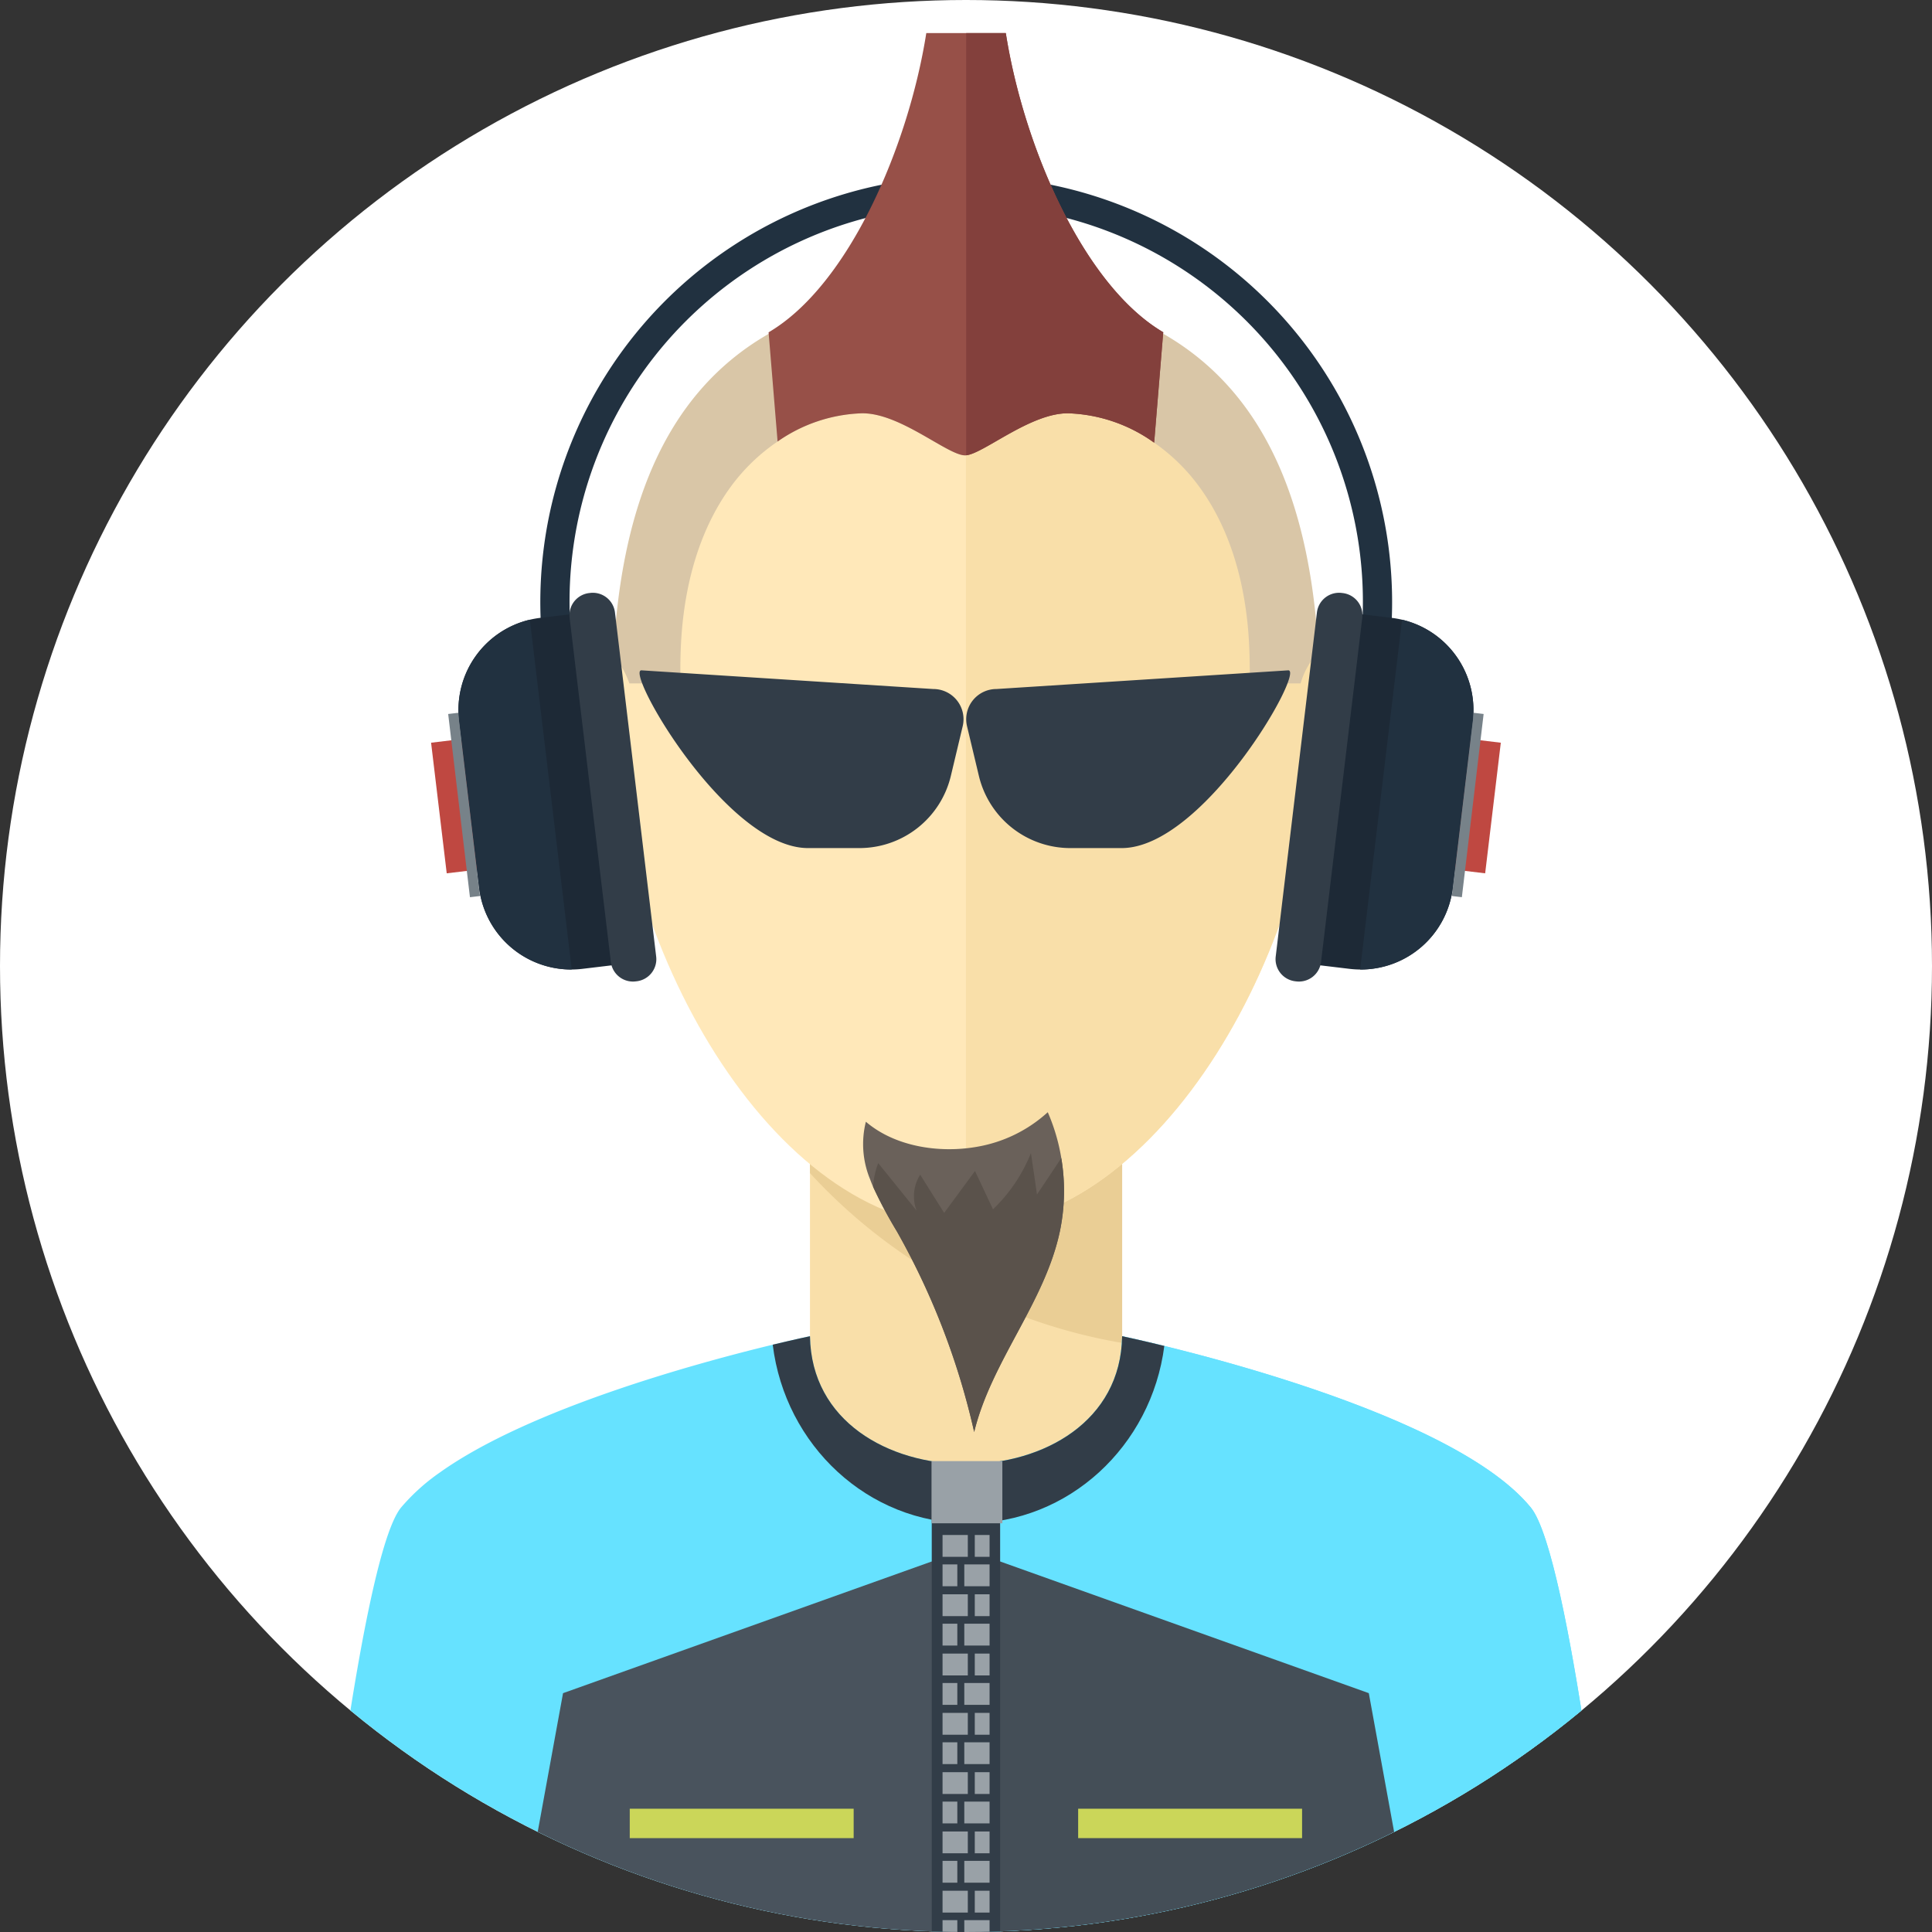 <svg xmlns="http://www.w3.org/2000/svg" xmlns:xlink="http://www.w3.org/1999/xlink" width="256" height="256" viewBox="0 0 256 256">
  <rect x="0" y="0" width="256" height="256" fill="#333333" stroke="none"/>
  <defs>
    <clipPath id="clip-path">
      <circle id="SVGID" cx="128" cy="128" r="128" transform="translate(1442.775 741.616)" fill="none"/>
    </clipPath>
  </defs>
  <g id="Group_4272" data-name="Group 4272" transform="translate(-1442.775 -741.616)">
    <g id="Group_4271" data-name="Group 4271">
      <g id="Group_4270" data-name="Group 4270" clip-path="url(#clip-path)">
        <rect id="Rectangle_951" data-name="Rectangle 951" width="300" height="300" transform="translate(1420.775 719.616)" fill="#fff"/>
        <g id="Group_4269" data-name="Group 4269">
          <path id="Path_8728" data-name="Path 8728" d="M1519,830.245a52.562,52.562,0,1,1,103.608,0h3.933a56.434,56.434,0,1,0-111.474,0Z" fill="#213140"/>
          <g id="Group_4254" data-name="Group 4254">
            <g id="Group_4248" data-name="Group 4248">
              <rect id="Rectangle_952" data-name="Rectangle 952" width="41.363" height="52.787" transform="translate(1550.101 895.405)" fill="#f9dfa9"/>
              <path id="Path_8729" data-name="Path 8729" d="M1591.465,895.405V919.56a72.748,72.748,0,0,1-41.364-22.5v-1.656Z" fill="#eace95"/>
            </g>
            <g id="Group_4250" data-name="Group 4250">
              <g id="Group_4249" data-name="Group 4249">
                <path id="Path_8730" data-name="Path 8730" d="M1617.664,835.534c0,30.528-21,68.643-46.9,68.643s-46.9-38.115-46.9-68.643,21-55.281,46.9-55.281S1617.664,805.007,1617.664,835.534Z" fill="#ffe8b9"/>
                <path id="Path_8731" data-name="Path 8731" d="M1617.664,835.534c0,30.528-21,68.643-46.9,68.643V780.253C1596.664,780.253,1617.664,805.007,1617.664,835.534Z" fill="#f9dfa9"/>
              </g>
              <path id="Path_8732" data-name="Path 8732" d="M1538.1,844.791c0,9.357-4.925,16.942-11,16.942s-10.683-11.607-10.683-20.963,4.605-12.921,10.683-12.921S1538.1,835.435,1538.1,844.791Z" fill="#ffe8b9"/>
              <path id="Path_8733" data-name="Path 8733" d="M1603.429,844.791c0,9.357,4.928,16.942,11.005,16.942s10.682-11.607,10.682-20.963-4.6-12.921-10.682-12.921S1603.429,835.435,1603.429,844.791Z" fill="#f9dfa9"/>
            </g>
            <g id="Group_4251" data-name="Group 4251">
              <path id="Path_8734" data-name="Path 8734" d="M1532.944,832.173c-.047-2.252-.013-4.5.164-6.749.543-6.848,2.434-13.736,6.477-19.288a25.262,25.262,0,0,1,6.225-6.014,20.632,20.632,0,0,1,11.113-3.74c5.077-.111,11.4,5.57,13.724,5.57,2.2,0,8.651-5.681,13.729-5.57a20.676,20.676,0,0,1,11.332,3.891,25.094,25.094,0,0,1,5.994,5.863c4.054,5.552,5.944,12.44,6.486,19.288a66.965,66.965,0,0,1,.165,6.749h6.757a10.008,10.008,0,0,1,2.371-4.144c-1.037-18.483-6.437-34.1-20.587-42.2-6.635-3.791-15.184-5.934-26.115-5.934s-19.51,2.143-26.145,5.955c-14.241,8.154-19.612,23.962-20.586,42.637a11.087,11.087,0,0,1,2.121,3.682Z" fill="#d9c6a7"/>
              <path id="Path_8735" data-name="Path 8735" d="M1596.915,785.642l-.021.191-1.186,14.44a20.668,20.668,0,0,0-11.332-3.891c-4.969-.111-11.244,5.33-13.576,5.56a.767.767,0,0,1-.151.01c-2.324,0-8.649-5.681-13.726-5.57a20.632,20.632,0,0,0-11.113,3.74l-1.176-14.269-.02-.2c10.629-6.234,18.542-24.677,20.9-39.652h10.539C1578.393,760.953,1586.306,779.4,1596.915,785.642Z" fill="#975048"/>
              <path id="Path_8736" data-name="Path 8736" d="M1596.915,785.642l-.021.191-1.186,14.44a20.668,20.668,0,0,0-11.332-3.891c-4.969-.111-11.244,5.33-13.576,5.56V746h5.25C1578.393,760.953,1586.306,779.4,1596.915,785.642Z" fill="#83403c"/>
            </g>
            <g id="Group_4252" data-name="Group 4252">
              <path id="Path_8737" data-name="Path 8737" d="M1556.647,853.991h-6.8c-10.852,0-24.307-23.553-22.081-23.553l38.67,2.477a4,4,0,0,1,3.9,4.935l-1.568,6.574A12.457,12.457,0,0,1,1556.647,853.991Z" fill="#323d48"/>
              <path id="Path_8738" data-name="Path 8738" d="M1584.6,853.991h6.8c10.852,0,24.307-23.553,22.081-23.553l-38.673,2.477a4,4,0,0,0-3.894,4.935l1.568,6.574A12.458,12.458,0,0,0,1584.6,853.991Z" fill="#323d48"/>
            </g>
            <g id="Group_4253" data-name="Group 4253">
              <path id="Path_8739" data-name="Path 8739" d="M1583.241,904.642c-1.961,9.513-9.082,17.277-11.383,26.719a97.4,97.4,0,0,0-10.248-26.589,59.528,59.528,0,0,1-3.137-5.882c-.152-.342-.283-.685-.412-1.026a12.209,12.209,0,0,1-.553-7.612c3.821,3.278,9.643,4.192,14.611,3.338a18.561,18.561,0,0,0,9.491-4.6,25.592,25.592,0,0,1,1.792,6.074A26.2,26.2,0,0,1,1583.241,904.642Z" fill="#6a615a"/>
              <path id="Path_8740" data-name="Path 8740" d="M1583.241,904.642c-1.961,9.513-9.082,17.277-11.383,26.719a97.4,97.4,0,0,0-10.248-26.589,59.528,59.528,0,0,1-3.137-5.882,9.92,9.92,0,0,1,.672-3.148c1.7,2.092,3.39,4.193,5.09,6.294a5.3,5.3,0,0,1,.472-4.765c1.057,1.689,2.111,3.378,3.179,5.058,1.357-1.85,2.724-3.7,4.082-5.551.794,1.689,1.59,3.389,2.384,5.077a21.161,21.161,0,0,0,5.028-7.451c.27,1.831.543,3.661.8,5.492q1.616-2.415,3.218-4.828A26.2,26.2,0,0,1,1583.241,904.642Z" fill="#5a524b"/>
            </g>
          </g>
          <g id="Group_4257" data-name="Group 4257">
            <g id="Group_4255" data-name="Group 4255">
              <path id="Path_8741" data-name="Path 8741" d="M1620.337,822.666l-5.572,46.51,6.848.82a12.412,12.412,0,0,0,1.388.085,12.281,12.281,0,0,0,12.275-10.814l2.653-22.127a12.285,12.285,0,0,0-9.373-13.409,12.8,12.8,0,0,0-1.37-.244Z" fill="#1d2936"/>
              <path id="Path_8742" data-name="Path 8742" d="M1614.436,871.644l.059.007a2.953,2.953,0,0,0,3.32-2.534l5.472-45.674a2.955,2.955,0,0,0-2.628-3.247l-.058-.007a2.953,2.953,0,0,0-3.319,2.534l-5.473,45.674A2.954,2.954,0,0,0,1614.436,871.644Z" fill="#323d48"/>
              <rect id="Rectangle_953" data-name="Rectangle 953" width="17.43" height="4.031" transform="translate(1635.564 856.856) rotate(-83.169)" fill="#bf4841"/>
              <rect id="Rectangle_954" data-name="Rectangle 954" width="24.448" height="1.336" transform="matrix(0.118, -0.993, 0.993, 0.118, 1635.152, 860.341)" fill="#778289"/>
              <path id="Path_8743" data-name="Path 8743" d="M1628.556,823.731,1623,870.081a12.281,12.281,0,0,0,12.275-10.814l2.653-22.127A12.285,12.285,0,0,0,1628.556,823.731Z" fill="#213140"/>
            </g>
            <g id="Group_4256" data-name="Group 4256">
              <path id="Path_8744" data-name="Path 8744" d="M1521.2,822.666l5.573,46.51-6.85.82a12.308,12.308,0,0,1-13.662-10.729l-2.652-22.127a12.283,12.283,0,0,1,9.373-13.409,12.586,12.586,0,0,1,1.368-.244Z" fill="#1d2936"/>
              <path id="Path_8745" data-name="Path 8745" d="M1527.1,871.644l-.06.007a2.951,2.951,0,0,1-3.319-2.534l-5.474-45.674a2.955,2.955,0,0,1,2.627-3.247l.06-.007a2.954,2.954,0,0,1,3.32,2.534l5.471,45.674A2.95,2.95,0,0,1,1527.1,871.644Z" fill="#323d48"/>
              <rect id="Rectangle_955" data-name="Rectangle 955" width="4.034" height="17.43" transform="translate(1499.896 840.029) rotate(-6.827)" fill="#bf4841"/>
              <rect id="Rectangle_956" data-name="Rectangle 956" width="1.336" height="24.448" transform="matrix(0.993, -0.118, 0.118, 0.993, 1502.161, 836.224)" fill="#778289"/>
              <path id="Path_8746" data-name="Path 8746" d="M1512.981,823.731l5.553,46.35a12.282,12.282,0,0,1-12.274-10.814l-2.652-22.127A12.283,12.283,0,0,1,1512.981,823.731Z" fill="#213140"/>
            </g>
          </g>
          <g id="Group_4268" data-name="Group 4268">
            <path id="Path_8747" data-name="Path 8747" d="M1656.427,999.019H1485.1s5.55-51.186,10.811-57.642a26.79,26.79,0,0,1,5.127-4.636c11.9-8.487,34.232-14.551,44.128-16.944,3.067-.735,4.936-1.127,4.936-1.127.171,11.294,10.419,16.945,20.688,16.945,10.247,0,20.505-5.651,20.674-16.945,0,0,2.141.443,5.591,1.288,11.988,2.945,39.836,10.72,48.562,21.419C1650.886,947.833,1656.427,999.019,1656.427,999.019Z" fill="#66e2ff"/>
            <path id="Path_8748" data-name="Path 8748" d="M1656.431,999.019h-85.642v-63.4c10.249,0,20.509-5.648,20.676-16.946,0,0,42.915,8.929,54.16,22.71C1650.886,947.835,1656.431,999.019,1656.431,999.019Z" fill="#66e2ff"/>
            <g id="Group_4258" data-name="Group 4258">
              <path id="Path_8749" data-name="Path 8749" d="M1511.345,999.018h59.419V946.9L1517.38,965.97Z" fill="#49535d"/>
              <path id="Path_8750" data-name="Path 8750" d="M1630.18,999.018h-59.416V946.9l53.384,19.067Z" fill="#444e57"/>
            </g>
            <path id="Path_8751" data-name="Path 8751" d="M1597.054,919.958c-1.707,13.273-12.67,23.5-25.934,23.5-13.326,0-24.316-10.308-25.955-23.662,3.067-.735,4.936-1.127,4.936-1.127.171,11.294,10.419,16.945,20.688,16.945,10.247,0,20.505-5.651,20.674-16.945C1591.463,918.67,1593.6,919.113,1597.054,919.958Z" fill="#323d48"/>
            <g id="Group_4267" data-name="Group 4267">
              <rect id="Rectangle_957" data-name="Rectangle 957" width="9.061" height="57.903" transform="translate(1566.237 941.115)" fill="#323d48"/>
              <g id="Group_4266" data-name="Group 4266">
                <g id="Group_4259" data-name="Group 4259">
                  <rect id="Rectangle_958" data-name="Rectangle 958" width="3.348" height="2.891" transform="translate(1567.667 945.013)" fill="#99a1a7"/>
                  <rect id="Rectangle_959" data-name="Rectangle 959" width="1.959" height="2.891" transform="translate(1571.939 945.013)" fill="#99a1a7"/>
                  <rect id="Rectangle_960" data-name="Rectangle 960" width="3.349" height="2.892" transform="translate(1570.55 948.909)" fill="#99a1a7"/>
                  <rect id="Rectangle_961" data-name="Rectangle 961" width="1.958" height="2.892" transform="translate(1567.667 948.909)" fill="#99a1a7"/>
                </g>
                <g id="Group_4260" data-name="Group 4260">
                  <rect id="Rectangle_962" data-name="Rectangle 962" width="3.348" height="2.892" transform="translate(1567.667 952.869)" fill="#99a1a7"/>
                  <rect id="Rectangle_963" data-name="Rectangle 963" width="1.959" height="2.892" transform="translate(1571.939 952.869)" fill="#99a1a7"/>
                  <rect id="Rectangle_964" data-name="Rectangle 964" width="3.349" height="2.892" transform="translate(1570.55 956.766)" fill="#99a1a7"/>
                  <rect id="Rectangle_965" data-name="Rectangle 965" width="1.958" height="2.892" transform="translate(1567.667 956.766)" fill="#99a1a7"/>
                </g>
                <g id="Group_4261" data-name="Group 4261">
                  <rect id="Rectangle_966" data-name="Rectangle 966" width="3.348" height="2.891" transform="translate(1567.667 960.726)" fill="#99a1a7"/>
                  <rect id="Rectangle_967" data-name="Rectangle 967" width="1.959" height="2.891" transform="translate(1571.939 960.726)" fill="#99a1a7"/>
                  <rect id="Rectangle_968" data-name="Rectangle 968" width="3.349" height="2.892" transform="translate(1570.55 964.622)" fill="#99a1a7"/>
                  <rect id="Rectangle_969" data-name="Rectangle 969" width="1.958" height="2.892" transform="translate(1567.667 964.622)" fill="#99a1a7"/>
                </g>
                <g id="Group_4262" data-name="Group 4262">
                  <rect id="Rectangle_970" data-name="Rectangle 970" width="3.348" height="2.892" transform="translate(1567.667 968.582)" fill="#99a1a7"/>
                  <rect id="Rectangle_971" data-name="Rectangle 971" width="1.959" height="2.892" transform="translate(1571.939 968.582)" fill="#99a1a7"/>
                  <rect id="Rectangle_972" data-name="Rectangle 972" width="3.349" height="2.891" transform="translate(1570.55 972.479)" fill="#99a1a7"/>
                  <rect id="Rectangle_973" data-name="Rectangle 973" width="1.958" height="2.891" transform="translate(1567.667 972.479)" fill="#99a1a7"/>
                </g>
                <g id="Group_4263" data-name="Group 4263">
                  <rect id="Rectangle_974" data-name="Rectangle 974" width="3.348" height="2.891" transform="translate(1567.667 976.438)" fill="#99a1a7"/>
                  <rect id="Rectangle_975" data-name="Rectangle 975" width="1.959" height="2.891" transform="translate(1571.939 976.438)" fill="#99a1a7"/>
                  <rect id="Rectangle_976" data-name="Rectangle 976" width="3.349" height="2.892" transform="translate(1570.55 980.335)" fill="#99a1a7"/>
                  <rect id="Rectangle_977" data-name="Rectangle 977" width="1.958" height="2.892" transform="translate(1567.667 980.335)" fill="#99a1a7"/>
                </g>
                <g id="Group_4264" data-name="Group 4264">
                  <rect id="Rectangle_978" data-name="Rectangle 978" width="3.348" height="2.892" transform="translate(1567.667 984.295)" fill="#99a1a7"/>
                  <rect id="Rectangle_979" data-name="Rectangle 979" width="1.959" height="2.892" transform="translate(1571.939 984.295)" fill="#99a1a7"/>
                  <rect id="Rectangle_980" data-name="Rectangle 980" width="3.349" height="2.892" transform="translate(1570.55 988.191)" fill="#99a1a7"/>
                  <rect id="Rectangle_981" data-name="Rectangle 981" width="1.958" height="2.892" transform="translate(1567.667 988.191)" fill="#99a1a7"/>
                </g>
                <g id="Group_4265" data-name="Group 4265">
                  <rect id="Rectangle_982" data-name="Rectangle 982" width="3.348" height="2.891" transform="translate(1567.667 992.151)" fill="#99a1a7"/>
                  <rect id="Rectangle_983" data-name="Rectangle 983" width="1.959" height="2.891" transform="translate(1571.939 992.151)" fill="#99a1a7"/>
                  <rect id="Rectangle_984" data-name="Rectangle 984" width="3.349" height="2.892" transform="translate(1570.55 996.048)" fill="#99a1a7"/>
                  <rect id="Rectangle_985" data-name="Rectangle 985" width="1.958" height="2.892" transform="translate(1567.667 996.048)" fill="#99a1a7"/>
                </g>
              </g>
              <rect id="Rectangle_986" data-name="Rectangle 986" width="9.386" height="8.236" transform="translate(1566.206 935.223)" fill="#99a1a7"/>
            </g>
            <rect id="Rectangle_987" data-name="Rectangle 987" width="29.672" height="3.897" transform="translate(1585.636 981.278)" fill="#cbd659"/>
            <rect id="Rectangle_988" data-name="Rectangle 988" width="29.67" height="3.897" transform="translate(1526.22 981.278)" fill="#cbd659"/>
          </g>
        </g>
      </g>
    </g>
  </g>
</svg>
